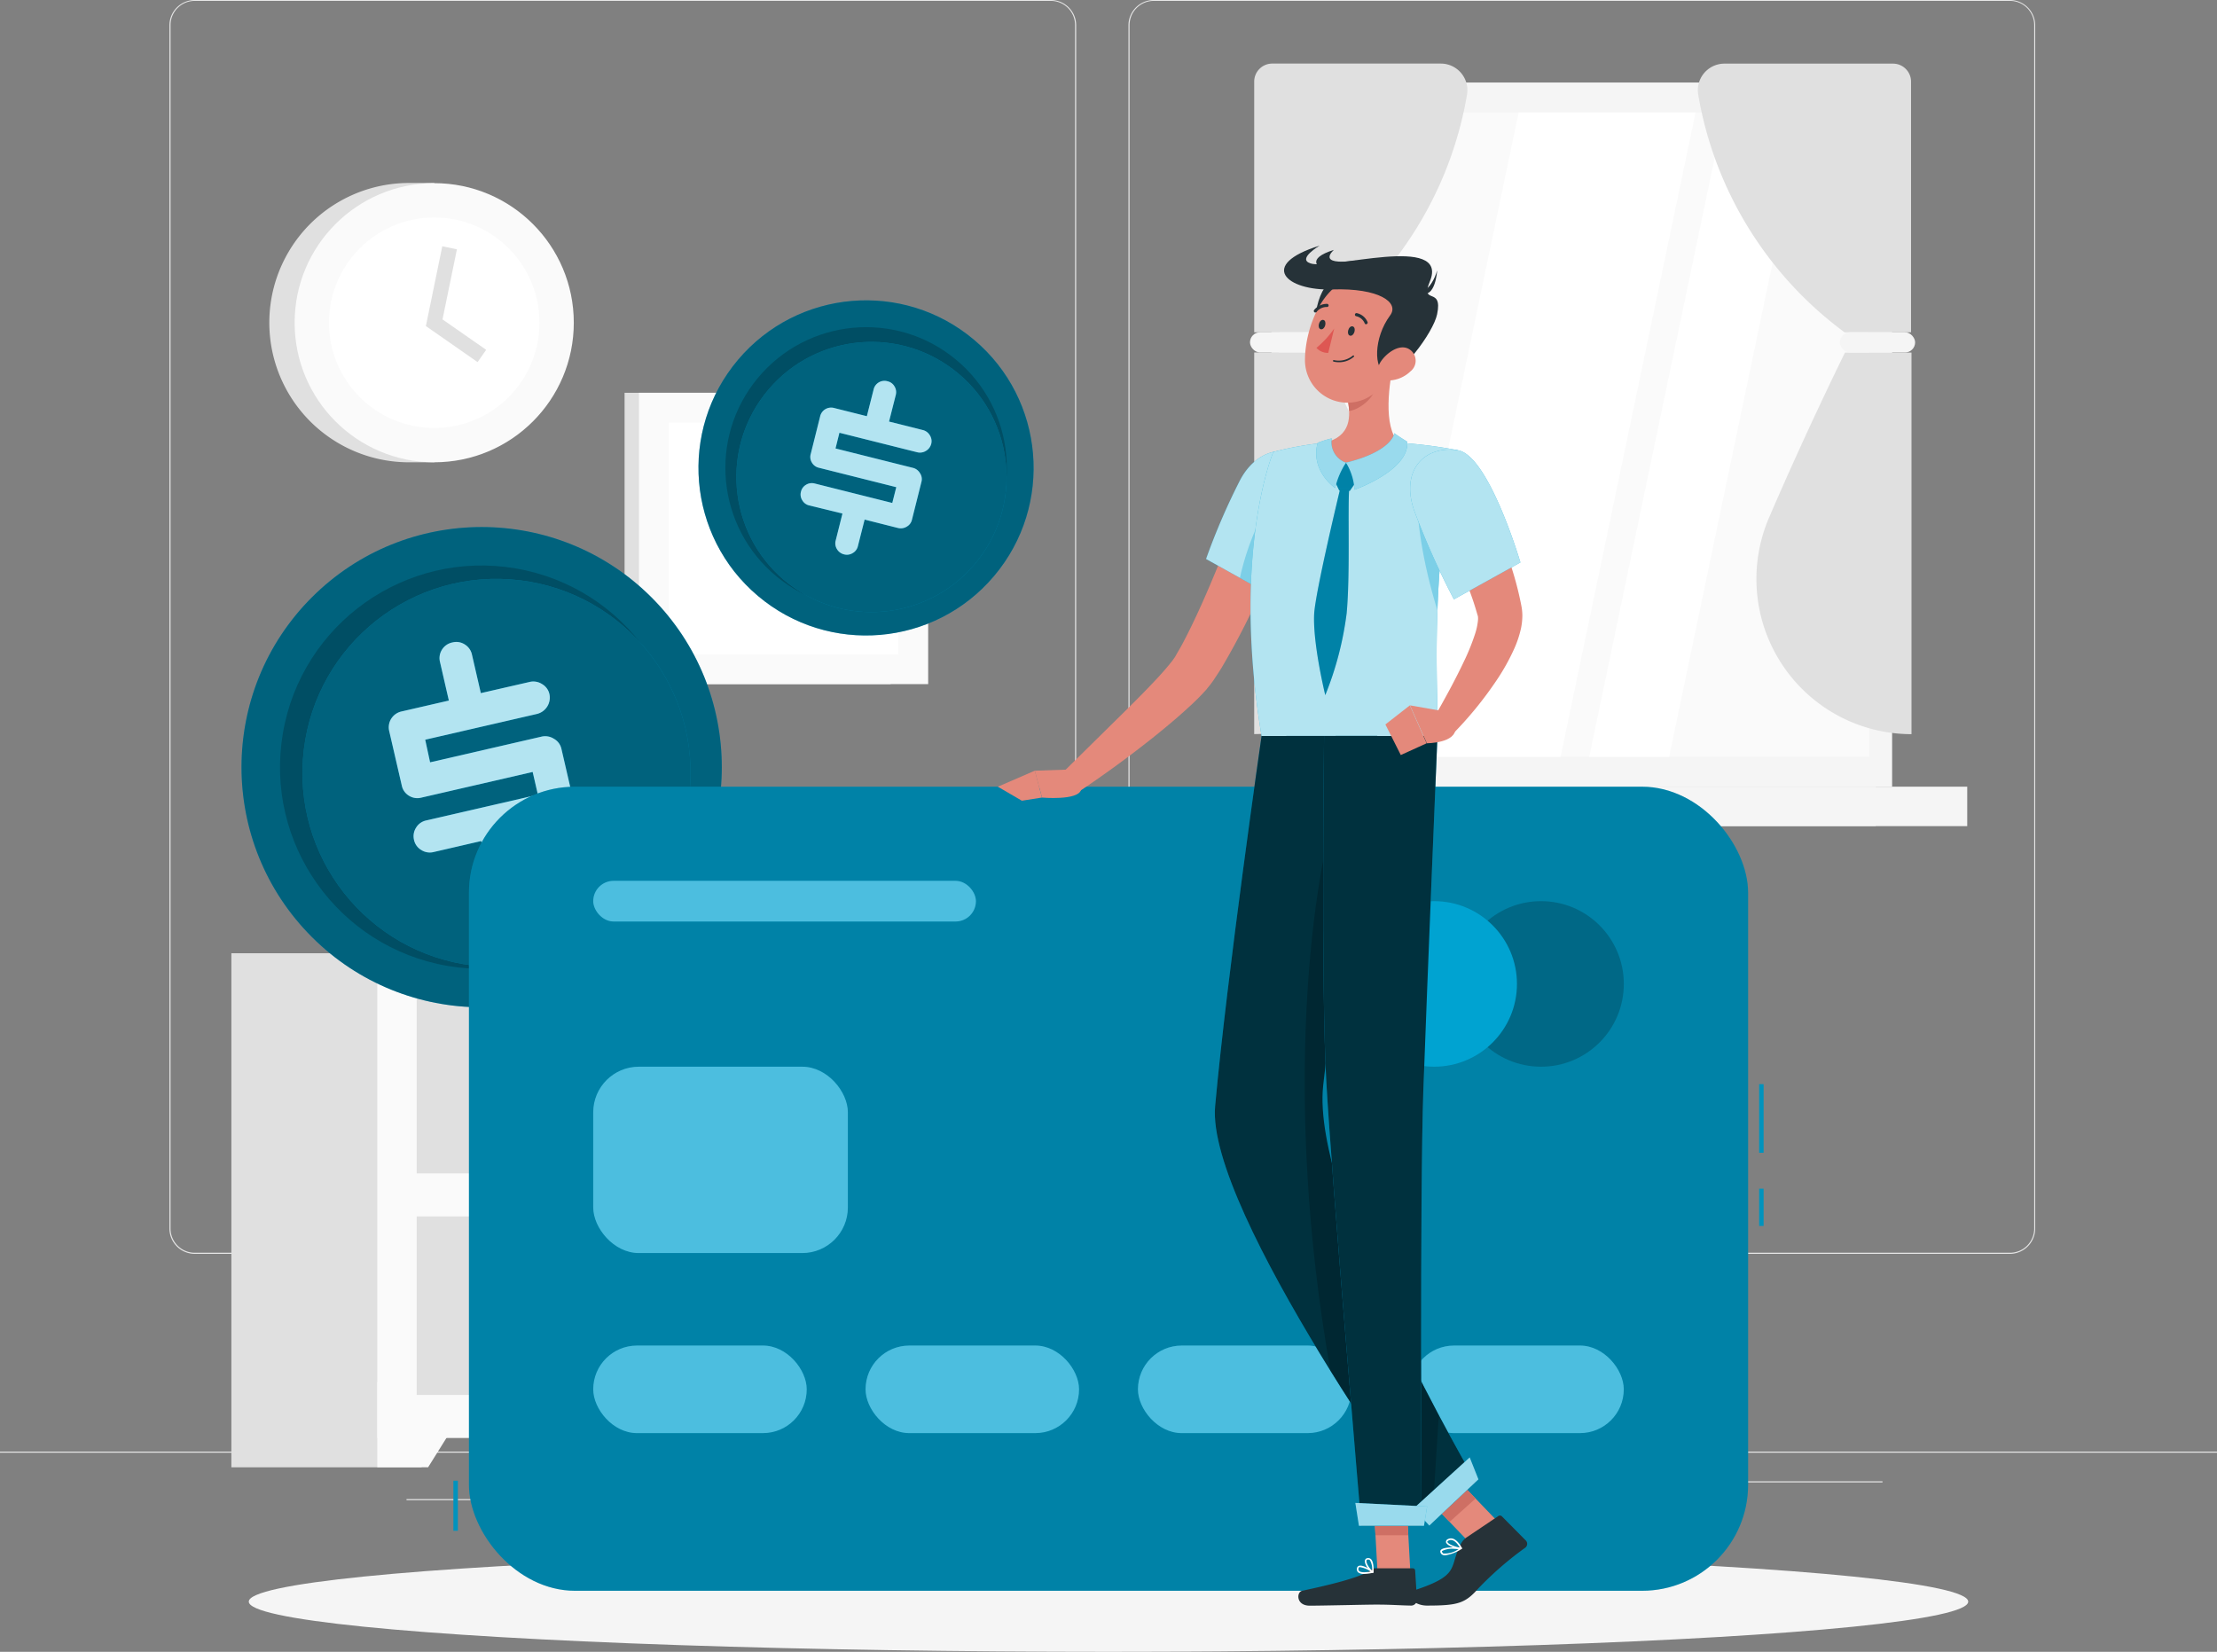 <svg xmlns="http://www.w3.org/2000/svg" width="314.795" height="234.56" viewBox="0 0 314.795 234.56"><rect x="0" y="0" width="314.795" height="234.56" fill="#808080" stroke="none"/><defs><style>.a{fill:#e6e6e6;}.b{fill:#e0e0e0;}.c{fill:#f5f5f5;}.d{fill:#fafafa;}.e,.m,.o,.u{fill:#fff;}.f{fill:#f0f0f0;}.g{fill:#ebebeb;}.h,.p{fill:#00a3d1;}.i{opacity:0.4;}.j{opacity:0.2;}.k,.o,.r{opacity:0.7;}.l{opacity:0.1;}.m{opacity:0.3;}.n{fill:#e4897b;}.p{opacity:0.31;}.q{fill:#ce6f64;}.s{fill:#263238;}.t{fill:#de5753;}.u{opacity:0.6;}</style></defs><g transform="translate(0 -55)"><g transform="translate(0 55)"><rect class="a" width="314.795" height="0.157" transform="translate(0 206.128)"/><rect class="a" width="21.658" height="0.157" transform="translate(216.113 212.795)"/><rect class="a" width="12.189" height="0.157" transform="translate(57.721 212.871)"/><rect class="a" width="24.705" height="0.157" transform="translate(133.322 212.505)"/><rect class="a" width="11.043" height="0.157" transform="translate(121.649 210.264)"/><rect class="a" width="33.362" height="0.157" transform="translate(233.937 210.346)"/><path class="a" d="M163.366,233.048H41.8a3.6,3.6,0,0,1-3.589-3.595V58.563A3.6,3.6,0,0,1,41.8,55H163.366a3.6,3.6,0,0,1,3.595,3.595V229.453A3.6,3.6,0,0,1,163.366,233.048ZM41.8,55.126a3.438,3.438,0,0,0-3.431,3.438v170.89a3.438,3.438,0,0,0,3.431,3.438H163.366a3.444,3.444,0,0,0,3.438-3.438V58.563a3.444,3.444,0,0,0-3.438-3.438Z" transform="translate(-14.153 -55)"/><path class="a" d="M379.669,233.048H258.095a3.6,3.6,0,0,1-3.595-3.595V58.563A3.6,3.6,0,0,1,258.095,55H379.669a3.6,3.6,0,0,1,3.582,3.563v170.89A3.6,3.6,0,0,1,379.669,233.048ZM258.095,55.126a3.444,3.444,0,0,0-3.438,3.438v170.89a3.444,3.444,0,0,0,3.438,3.438H379.669a3.444,3.444,0,0,0,3.438-3.438V58.563a3.444,3.444,0,0,0-3.438-3.438Z" transform="translate(-94.269 -55)"/><rect class="b" width="85.801" height="99.979" transform="translate(180.535 11.729)"/><rect class="c" width="87.041" height="99.979" transform="translate(181.624 11.729)"/><rect class="b" width="85.801" height="5.603" transform="translate(180.535 111.708)"/><rect class="c" width="81.941" height="5.603" transform="translate(197.389 111.708)"/><rect class="d" width="91.498" height="80.512" transform="translate(265.404 15.966) rotate(90)"/><path class="e" d="M312.06,171.862,331.225,80.37h25.121l-19.165,91.492Z" transform="translate(-115.59 -64.397)"/><path class="e" d="M358.42,171.862,377.578,80.37h11.345l-19.158,91.492Z" transform="translate(-132.762 -64.397)"/><path class="b" d="M282.86,71.9v35.6H292.3A53.031,53.031,0,0,0,313.08,73.747a3.778,3.778,0,0,0-3.715-4.407H285.441A2.562,2.562,0,0,0,282.86,71.9Z" transform="translate(-104.774 -60.312)"/><path class="b" d="M282.86,188.689V134.5H292.3s5.414,10.942,10.81,23.521a22,22,0,0,1-20.229,30.667Z" transform="translate(-104.774 -84.448)"/><rect class="c" width="10.684" height="2.871" rx="1.435" transform="translate(177.488 47.181)"/><path class="b" d="M413.189,71.9v35.6h-9.444a53,53,0,0,1-20.776-33.746,3.778,3.778,0,0,1,3.708-4.407H410.6a2.562,2.562,0,0,1,2.588,2.556Z" transform="translate(-141.836 -60.312)"/><path class="b" d="M418.144,188.709V134.52H408.7s-5.414,10.936-10.816,23.521a22.036,22.036,0,0,0,20.235,30.667Z" transform="translate(-146.728 -84.455)"/><rect class="c" width="10.684" height="2.871" rx="1.435" transform="translate(271.932 50.052) rotate(180)"/><rect class="b" width="37.794" height="41.37" transform="translate(88.684 55.775)"/><rect class="d" width="41.062" height="41.37" transform="translate(90.73 55.775)"/><rect class="e" width="32.902" height="32.594" transform="translate(127.555 60.019) rotate(90)"/><path class="c" d="M163,171.879h0a7.775,7.775,0,0,1,7.775-7.769h1.75a7.775,7.775,0,0,1,7.769,7.769h0a7.769,7.769,0,0,1-7.769,7.769h-1.75A7.769,7.769,0,0,1,163,171.879Z" transform="translate(-60.377 -95.415)"/><path class="b" d="M80.572,135.934a19.832,19.832,0,1,1,0-39.664h3.582v39.664Z" transform="translate(-22.499 -70.287)"/><circle class="d" cx="19.819" cy="19.819" r="19.819" transform="translate(41.836 26.008)"/><circle class="e" cx="14.946" cy="14.946" r="14.946" transform="translate(46.709 30.881)"/><path class="b" d="M103.391,126.995l-7.341-5.119,2.329-11.326,2.078.428-2.046,9.954,6.2,4.319Z" transform="translate(-35.578 -75.576)"/><rect class="b" width="27.016" height="72.995" transform="translate(194.814 135.362)"/><path class="d" d="M336.431,378.828h7.215V366.74H328.87Z" transform="translate(-121.817 -170.472)"/><rect class="b" width="27.016" height="72.995" transform="translate(32.852 135.362)"/><rect class="d" width="168.264" height="68.833" transform="translate(53.572 135.362)"/><path class="d" d="M92.305,378.828H85.09V366.74H99.866Z" transform="translate(-31.518 -170.472)"/><rect class="f" width="157.07" height="25.335" transform="translate(59.169 141.28)"/><rect class="f" width="157.07" height="25.335" transform="translate(59.169 172.741)"/><rect class="b" width="134.04" height="25.335" transform="translate(59.169 141.28)"/><path class="d" d="M154.336,284.83h-8.153A37.481,37.481,0,0,1,147.6,292.6c0,2.877-6.2,14.153,2.663,14.153s2.657-11.276,2.657-14.153A37.481,37.481,0,0,1,154.336,284.83Z" transform="translate(-53.891 -140.131)"/><path class="f" d="M108.56,298.33v4.451c0,4.936,4.772,8.972,10.6,8.972h5.257c5.83,0,10.6-4.036,10.6-8.972V298.33Z" transform="translate(-40.212 -145.132)"/><rect class="b" width="134.04" height="25.335" transform="translate(59.169 172.741)"/><rect class="e" width="12.554" height="20.909" transform="translate(147.003 197.622) rotate(180)"/><rect class="a" width="0.856" height="20.909" transform="translate(145.901 197.943) rotate(180)"/><rect class="g" width="2.795" height="21.23" rx="0.48" transform="translate(148.457 198.1) rotate(180)"/><rect class="e" width="2.795" height="4.961" transform="translate(148.457 186.68) rotate(180)"/><rect class="e" width="2.795" height="3.06" transform="translate(148.457 191.276) rotate(180)"/><rect class="g" width="11.918" height="21.23" rx="0.48" transform="translate(145.423 198.1) rotate(180)"/><rect class="e" width="13.851" height="23.068" transform="translate(142.174 197.565) rotate(180)"/><rect class="a" width="0.938" height="23.068" transform="translate(140.965 197.93) rotate(180)"/><rect class="f" width="3.085" height="23.421" rx="0.53" transform="translate(143.786 198.107) rotate(180)"/><rect class="e" width="3.085" height="0.8" transform="translate(143.786 182.946) rotate(180)"/><rect class="e" width="3.085" height="0.8" transform="translate(143.786 185.257) rotate(180)"/><rect class="e" width="3.085" height="0.8" transform="translate(143.786 187.567) rotate(180)"/><rect class="f" width="13.146" height="23.421" rx="0.53" transform="translate(140.436 198.107) rotate(180)"/><path class="d" d="M172.542,354.8a3.551,3.551,0,1,1-3.551-3.545A3.551,3.551,0,0,1,172.542,354.8Z" transform="translate(-61.281 -164.738)"/><path class="d" d="M163.843,357.946a2.776,2.776,0,1,1-2.777-2.776,2.776,2.776,0,0,1,2.777,2.776Z" transform="translate(-58.632 -166.186)"/><path class="d" d="M182.192,357.491a3.551,3.551,0,1,1-3.551-3.551A3.551,3.551,0,0,1,182.192,357.491Z" transform="translate(-64.855 -165.73)"/><path class="d" d="M191.432,355.841a3.551,3.551,0,1,1-3.551-3.551A3.551,3.551,0,0,1,191.432,355.841Z" transform="translate(-68.278 -165.119)"/><path class="c" d="M147.18,358.66s.485,6.926,19.165,6.926,19.165-6.926,19.165-6.926Z" transform="translate(-54.517 -167.479)"/><path class="e" d="M230.38,308.65s.774,6.926,30.378,6.926,30.371-6.926,30.371-6.926Z" transform="translate(-85.335 -148.955)"/></g><g transform="translate(35.326 275.306)"><ellipse class="c" cx="122.071" cy="7.127" rx="122.071" ry="7.127"/></g><g transform="translate(20.167 87.921)"><circle class="h" cx="34.099" cy="34.099" r="34.099" transform="translate(0 76.017) rotate(-45)"/><circle class="i" cx="34.099" cy="34.099" r="34.099" transform="translate(0 76.017) rotate(-45)"/><circle class="j" cx="28.634" cy="28.634" r="28.634" transform="translate(15.184 99.429) rotate(-80.32)"/><circle class="h" cx="27.555" cy="27.555" r="27.555" transform="translate(20.92 102.398) rotate(-85.996)"/><circle class="i" cx="27.555" cy="27.555" r="27.555" transform="translate(20.92 102.398) rotate(-85.996)"/><path class="h" d="M112.188,214.944l1.794,7.775a2.21,2.21,0,0,1-.29,1.757,2.311,2.311,0,0,1-1.467,1.039l-6.837,1.58,1.259,5.471a2.185,2.185,0,0,1-.3,1.744,2.21,2.21,0,0,1-1.467.995,2.317,2.317,0,0,1-1.782-.277,2.191,2.191,0,0,1-1.033-1.435l-1.259-5.534-6.781,1.568a2.229,2.229,0,0,1-1.725-.29,2.2,2.2,0,0,1-1.039-1.435,2.241,2.241,0,0,1,.29-1.738,2.2,2.2,0,0,1,1.435-1.026l15.866-3.658-.743-3.23L92.287,221.9a2.235,2.235,0,0,1-1.738-.271,2.2,2.2,0,0,1-1.026-1.454l-1.788-7.744a2.3,2.3,0,0,1,1.725-2.764l6.749-1.555L94.95,202.63a2.235,2.235,0,0,1,.264-1.719,2.26,2.26,0,0,1,1.536-1.058,2.21,2.21,0,0,1,1.719.29,2.248,2.248,0,0,1,1.02,1.442l1.259,5.471,6.925-1.587a2.285,2.285,0,0,1,1.769.3,2.191,2.191,0,0,1,1.045,1.417,2.386,2.386,0,0,1-1.769,2.827l-15.866,3.658.693,3.211,15.809-3.645a2.285,2.285,0,0,1,1.769.3A2.172,2.172,0,0,1,112.188,214.944Z" transform="translate(-52.642 -141.553)"/><g class="k" transform="translate(35.033 58.238)"><path class="e" d="M112.188,214.944l1.794,7.775a2.21,2.21,0,0,1-.29,1.757,2.311,2.311,0,0,1-1.467,1.039l-6.837,1.58,1.259,5.471a2.185,2.185,0,0,1-.3,1.744,2.21,2.21,0,0,1-1.467.995,2.317,2.317,0,0,1-1.782-.277,2.191,2.191,0,0,1-1.033-1.435l-1.259-5.534-6.781,1.568a2.229,2.229,0,0,1-1.725-.29,2.2,2.2,0,0,1-1.039-1.435,2.241,2.241,0,0,1,.29-1.738,2.2,2.2,0,0,1,1.435-1.026l15.866-3.658-.743-3.23L92.287,221.9a2.235,2.235,0,0,1-1.738-.271,2.2,2.2,0,0,1-1.026-1.454l-1.788-7.744a2.3,2.3,0,0,1,1.725-2.764l6.749-1.555L94.95,202.63a2.235,2.235,0,0,1,.264-1.719,2.26,2.26,0,0,1,1.536-1.058,2.21,2.21,0,0,1,1.719.29,2.248,2.248,0,0,1,1.02,1.442l1.259,5.471,6.925-1.587a2.285,2.285,0,0,1,1.769.3,2.191,2.191,0,0,1,1.045,1.417,2.386,2.386,0,0,1-1.769,2.827l-15.866,3.658.693,3.211,15.809-3.645a2.285,2.285,0,0,1,1.769.3A2.172,2.172,0,0,1,112.188,214.944Z" transform="translate(-87.675 -199.791)"/></g><circle class="h" cx="23.798" cy="23.798" r="23.798" transform="matrix(0.645, -0.764, 0.764, 0.645, 69.272, 36.355)"/><circle class="i" cx="23.798" cy="23.798" r="23.798" transform="matrix(0.645, -0.764, 0.764, 0.645, 69.272, 36.355)"/><circle class="j" cx="19.983" cy="19.983" r="19.983" transform="translate(74.677 36.19) rotate(-50.42)"/><circle class="h" cx="19.184" cy="19.184" r="19.184" transform="translate(76.683 38.406) rotate(-52.61)"/><circle class="i" cx="19.184" cy="19.184" r="19.184" transform="translate(76.683 38.406) rotate(-52.61)"/><path class="h" d="M197.722,155.227l-1.354,5.4a1.517,1.517,0,0,1-.743.976,1.624,1.624,0,0,1-1.259.183l-4.716-1.19-.957,3.778a1.524,1.524,0,0,1-.743.982,1.549,1.549,0,0,1-1.209.183,1.618,1.618,0,0,1-1.014-.737,1.549,1.549,0,0,1-.189-1.221l.963-3.841-4.722-1.152a1.555,1.555,0,0,1-.982-.73,1.53,1.53,0,0,1-.189-1.215,1.549,1.549,0,0,1,.73-.995,1.568,1.568,0,0,1,1.221-.176l11.018,2.764.567-2.241-10.986-2.758a1.53,1.53,0,0,1-.988-.724,1.5,1.5,0,0,1-.176-1.221l1.347-5.383a1.6,1.6,0,0,1,1.952-1.165l4.672,1.171.957-3.778a1.58,1.58,0,0,1,2-1.177,1.5,1.5,0,0,1,.97.724,1.555,1.555,0,0,1,.183,1.215l-.957,3.778,4.785,1.2a1.593,1.593,0,0,1,1.007.749,1.536,1.536,0,0,1,.2,1.209,1.624,1.624,0,0,1-.755,1.007,1.605,1.605,0,0,1-1.259.189l-11.024-2.764-.554,2.229,10.98,2.751a1.593,1.593,0,0,1,1.007.749A1.5,1.5,0,0,1,197.722,155.227Z" transform="translate(-87.047 -119.736)"/><g class="k" transform="translate(93.511 21.156)"><path class="e" d="M197.722,155.227l-1.354,5.4a1.517,1.517,0,0,1-.743.976,1.624,1.624,0,0,1-1.259.183l-4.716-1.19-.957,3.778a1.524,1.524,0,0,1-.743.982,1.549,1.549,0,0,1-1.209.183,1.618,1.618,0,0,1-1.014-.737,1.549,1.549,0,0,1-.189-1.221l.963-3.841-4.722-1.152a1.555,1.555,0,0,1-.982-.73,1.53,1.53,0,0,1-.189-1.215,1.549,1.549,0,0,1,.73-.995,1.568,1.568,0,0,1,1.221-.176l11.018,2.764.567-2.241-10.986-2.758a1.53,1.53,0,0,1-.988-.724,1.5,1.5,0,0,1-.176-1.221l1.347-5.383a1.6,1.6,0,0,1,1.952-1.165l4.672,1.171.957-3.778a1.58,1.58,0,0,1,2-1.177,1.5,1.5,0,0,1,.97.724,1.555,1.555,0,0,1,.183,1.215l-.957,3.778,4.785,1.2a1.593,1.593,0,0,1,1.007.749,1.536,1.536,0,0,1,.2,1.209,1.624,1.624,0,0,1-.755,1.007,1.605,1.605,0,0,1-1.259.189l-11.024-2.764-.554,2.229,10.98,2.751a1.593,1.593,0,0,1,1.007.749A1.5,1.5,0,0,1,197.722,155.227Z" transform="translate(-180.559 -140.892)"/></g></g><g transform="translate(64.382 166.714)"><rect class="h" width="0.63" height="7.108" transform="translate(0 98.55)"/><rect class="l" width="0.63" height="7.108" transform="translate(0 98.55)"/><rect class="h" width="0.63" height="9.74" transform="translate(185.402 42.239)"/><rect class="h" width="0.63" height="5.282" transform="translate(185.402 57.085)"/><rect class="l" width="0.63" height="9.74" transform="translate(185.402 42.239)"/><rect class="l" width="0.63" height="5.282" transform="translate(185.402 57.085)"/><rect class="h" width="181.63" height="114.176" rx="15.05" transform="translate(2.204)"/><rect class="j" width="181.63" height="114.176" rx="15.05" transform="translate(2.204)"/><circle class="j" cx="11.754" cy="11.754" r="11.754" transform="translate(142.678 16.25)"/><circle class="h" cx="11.754" cy="11.754" r="11.754" transform="translate(127.505 16.25)"/><rect class="h" width="36.157" height="26.462" rx="6.48" transform="translate(19.851 39.759)"/><rect class="m" width="36.157" height="26.462" rx="6.48" transform="translate(19.851 39.759)"/><rect class="h" width="54.34" height="5.773" rx="2.887" transform="translate(19.851 13.366)"/><rect class="m" width="54.34" height="5.773" rx="2.887" transform="translate(19.851 13.366)"/><rect class="h" width="30.315" height="12.434" rx="6.217" transform="translate(19.851 79.354)"/><rect class="m" width="30.315" height="12.434" rx="6.217" transform="translate(19.851 79.354)"/><rect class="h" width="30.315" height="12.434" rx="6.217" transform="translate(58.52 79.354)"/><rect class="m" width="30.315" height="12.434" rx="6.217" transform="translate(58.52 79.354)"/><rect class="h" width="30.315" height="12.434" rx="6.217" transform="translate(97.196 79.354)"/><rect class="m" width="30.315" height="12.434" rx="6.217" transform="translate(97.196 79.354)"/><rect class="h" width="30.315" height="12.434" rx="6.217" transform="translate(135.865 79.354)"/><rect class="m" width="30.315" height="12.434" rx="6.217" transform="translate(135.865 79.354)"/></g><g transform="translate(141.683 89.873)"><path class="n" d="M273.157,165.405c-1.492,4.212-3.148,8.285-4.9,12.359a106.189,106.189,0,0,1-6.107,12.05q-.463.746-.963,1.492l-.246.371-.334.46c-.227.29-.441.541-.63.787a32.861,32.861,0,0,1-2.518,2.518c-1.681,1.555-3.393,2.965-5.125,4.357-3.475,2.758-7.026,5.339-10.7,7.788l-2.2-2.726,9.255-9.123c1.53-1.517,3.047-3.047,4.464-4.577.7-.762,1.379-1.543,1.939-2.26.139-.176.258-.353.365-.5l.132-.214.183-.327c.246-.434.5-.856.743-1.3,1.927-3.62,3.626-7.555,5.263-11.547s3.211-8.015,4.722-12.006Z" transform="translate(-230.37 -129.877)"/><path class="h" d="M286.991,160.048c1.429,4.18-6.97,16.476-6.97,16.476L272,172.06a93.8,93.8,0,0,1,4.835-11.207C279.643,155.54,285.423,155.458,286.991,160.048Z" transform="translate(-242.434 -127.555)"/><path class="o" d="M286.991,160.048c1.429,4.18-6.97,16.476-6.97,16.476L272,172.06a93.8,93.8,0,0,1,4.835-11.207C279.643,155.54,285.423,155.458,286.991,160.048Z" transform="translate(-242.434 -127.555)"/><path class="p" d="M289.94,162.635c-1.8-.863-3.872-.139-6.057,3.312A37.393,37.393,0,0,0,279.64,176.8l3.217,1.782S290.607,167.225,289.94,162.635Z" transform="translate(-245.264 -129.619)"/><path class="h" d="M285.274,156.068s-5.994,14.1-1.675,40.344h24.963c.309-3.834-1.454-22.527,2.871-40.583a63.739,63.739,0,0,0-8.323-1.058,93.116,93.116,0,0,0-10.609,0,48.13,48.13,0,0,0-7.228,1.3Z" transform="translate(-246.152 -126.773)"/><path class="o" d="M285.274,156.068s-5.994,14.1-1.675,40.344h24.963c.309-3.834-1.454-22.527,2.871-40.583a63.739,63.739,0,0,0-8.323-1.058,93.116,93.116,0,0,0-10.609,0,48.13,48.13,0,0,0-7.228,1.3Z" transform="translate(-246.152 -126.773)"/><path class="n" d="M331.891,394.315l-3.7,3.312-7.045-7.335,3.7-3.312Z" transform="translate(-260.64 -212.842)"/><path class="n" d="M314.98,403.214h-4.665l-.6-10.8h4.665Z" transform="translate(-256.403 -214.853)"/><path class="q" d="M321.16,390.292l3.626,3.784,3.7-3.318-3.626-3.778Z" transform="translate(-260.644 -212.842)"/><path class="q" d="M314.375,392.41H309.71l.315,5.572h4.665Z" transform="translate(-256.403 -214.853)"/><path class="h" d="M280.618,220.989s-4.917,34.036-6.592,52.558c-1.347,14.865,30.793,59.181,30.793,59.181l6.214-5.849s-23.471-39.733-21.664-56.279c1.75-16.023,7.681-49.631,7.681-49.631Z" transform="translate(-243.17 -151.35)"/><path class="r" d="M280.618,220.989s-4.917,34.036-6.592,52.558c-1.347,14.865,30.793,59.181,30.793,59.181l6.214-5.849s-23.471-39.733-21.664-56.279c1.75-16.023,7.681-49.631,7.681-49.631Z" transform="translate(-243.17 -151.35)"/><path class="j" d="M296.875,277.976c.9-8.254,2.915-21.186,4.646-31.775-.907-1.775-3.45-5.37-3.45-5.37-2.279,7.876-7.234,37.568-.164,77.666,7.366,11.874,14.418,21.608,14.418,21.608l.963-15.312C306.483,311.986,295.623,289.415,296.875,277.976Z" transform="translate(-250.676 -158.706)"/><path class="h" d="M298.545,221s-.441,35.666.315,49.032c.825,14.632,4.98,63.116,4.98,63.116h8.55s-.258-47.3.246-61.782c.56-15.74,2.008-50.367,2.008-50.367Z" transform="translate(-252.22 -151.361)"/><path class="r" d="M298.545,221s-.441,35.666.315,49.032c.825,14.632,4.98,63.116,4.98,63.116h8.55s-.258-47.3.246-61.782c.56-15.74,2.008-50.367,2.008-50.367Z" transform="translate(-252.22 -151.361)"/><path class="s" d="M303.812,408.72h5.244a.334.334,0,0,1,.346.315l.258,4.149a.825.825,0,0,1-.818.831c-1.826-.031-2.7-.139-5.005-.139-1.417,0-7.448.151-9.406.151s-1.889-1.939-1.077-2.115c3.721-.787,8.336-1.889,9.658-2.909A1.316,1.316,0,0,1,303.812,408.72Z" transform="translate(-250.146 -220.894)"/><path class="s" d="M325.87,399.945l4.5-3.028a.415.415,0,0,1,.516,0l3.438,3.469a.693.693,0,0,1-.164,1.051,47.489,47.489,0,0,0-6.579,5.717c-1.889,2.147-2.909,2.455-7.316,2.455-2.04,0-3.192-1.719-2.361-1.983,7.341-2.323,5.377-3.337,7.165-6.743A2.519,2.519,0,0,1,325.87,399.945Z" transform="translate(-259.335 -216.489)"/><path class="n" d="M238.247,228.56l-4.867.17,1.02,3.815s5.087.453,5.54-1.083Z" transform="translate(-228.129 -154.161)"/><path class="n" d="M225.04,231.1l3.412,1.99,2.858-.447-1.02-3.815Z" transform="translate(-225.04 -154.261)"/><path class="p" d="M319.776,162c-.516,2.972.17,10.073,2.72,18.3a120.049,120.049,0,0,1,2.449-20.959V159.3C323.308,159.136,320.273,159.212,319.776,162Z" transform="translate(-260.072 -128.488)"/><path class="n" d="M308.05,135.88c-.787,3.412-1.675,9.671.63,11.962,0,0-.995,2.827-7.341,2.827-6.976,0-3.268-2.827-3.268-2.827,3.84-.907,3.84-3.733,3.268-6.384Z" transform="translate(-251.727 -119.832)"/><path class="h" d="M302.449,159.35l-1.889,2.008.926,1.939,1.5.069,1.284-1.851Z" transform="translate(-253.013 -128.525)"/><path class="q" d="M307.823,139.49l-3.973,3.286a10.923,10.923,0,0,1,.264,1.889c1.461-.208,3.513-1.807,3.721-3.331a4.961,4.961,0,0,0-.013-1.845Z" transform="translate(-254.232 -121.169)"/><path class="s" d="M299.65,117.419c-2.386.812-4.294,7.14-1.511,8.814S304.183,115.877,299.65,117.419Z" transform="translate(-251.606 -112.943)"/><path class="n" d="M308.515,125.442c-1.423,4.407-2.027,7.07-4.9,8.877a6.038,6.038,0,0,1-9.3-5.276c.057-4.237,2.374-10.76,7.253-11.578a6.113,6.113,0,0,1,6.944,7.977Z" transform="translate(-250.7 -112.969)"/><path class="s" d="M310.291,115.5c-1.423,3.438,1.889.567,1.033,4.646-.554,2.657-5.352,9.022-7.2,8.443s-1.832-5.093.529-8.285c1.36-1.832-1.58-3.91-8.185-3.689s-10.6-3.494-1.82-6.22c0,0-3.236,1.889-1.316,2.518C296.049,113.922,313.143,108.608,310.291,115.5Z" transform="translate(-248.95 -110.39)"/><path class="s" d="M320.469,119.148c-.069,0,1.48-.384,2.3-3.148C322.773,116.044,322.5,120.118,320.469,119.148Z" transform="translate(-260.387 -112.468)"/><path class="s" d="M299.359,111.36c-4.061,1.259-2.38,2.676-.7,3.028l3.853-1.511C296.658,113.652,299.359,111.36,299.359,111.36Z" transform="translate(-251.636 -110.749)"/><path class="n" d="M315.376,136.752a4.609,4.609,0,0,1-3.148,1.3c-1.555,0-1.889-1.473-1.051-2.707.743-1.108,2.443-2.443,3.815-1.845A1.92,1.92,0,0,1,315.376,136.752Z" transform="translate(-256.781 -118.896)"/><path class="s" d="M304.933,129.359c-.094.365-.365.63-.63.567s-.359-.4-.264-.762.365-.63.63-.56S305.027,128.994,304.933,129.359Z" transform="translate(-254.289 -117.132)"/><path class="s" d="M298.333,127.91c-.094.365-.365.63-.63.567s-.359-.39-.264-.756.359-.63.63-.567S298.409,127.545,298.333,127.91Z" transform="translate(-251.844 -116.596)"/><path class="t" d="M299.418,129.11a14.21,14.21,0,0,1-2.518,2.739,2.153,2.153,0,0,0,1.675.711Z" transform="translate(-251.658 -117.324)"/><path class="s" d="M301.495,136.133a3.482,3.482,0,0,1-.774-.088.11.11,0,1,1,.05-.214,3.148,3.148,0,0,0,2.669-.63.111.111,0,0,1,.157.157A3.2,3.2,0,0,1,301.495,136.133Z" transform="translate(-253.042 -119.569)"/><path class="s" d="M307.165,127.206a.214.214,0,0,1-.2-.132,1.7,1.7,0,0,0-1.2-1.014.22.22,0,0,1-.189-.252.227.227,0,0,1,.252-.189,2.128,2.128,0,0,1,1.536,1.259.214.214,0,0,1-.113.29A.22.22,0,0,1,307.165,127.206Z" transform="translate(-254.871 -116.03)"/><path class="s" d="M296.521,124.767a.22.22,0,0,1-.139-.05.227.227,0,0,1-.031-.315,2.31,2.31,0,0,1,1.851-.863.22.22,0,0,1,.2.239.214.214,0,0,1-.239.2,1.851,1.851,0,0,0-1.473.705.214.214,0,0,1-.17.082Z" transform="translate(-251.436 -115.261)"/><path class="n" d="M327.138,161.65c.491.762.9,1.435,1.316,2.166s.812,1.435,1.2,2.166c.768,1.454,1.492,2.94,2.153,4.458a46.4,46.4,0,0,1,3.1,9.689l.063.321.031.157.044.264a7.208,7.208,0,0,1,.082,1.064,9.359,9.359,0,0,1-.189,1.775,14.99,14.99,0,0,1-.919,2.808,30.035,30.035,0,0,1-2.518,4.539,52.886,52.886,0,0,1-6.22,7.637l-2.739-2.2c1.524-2.657,3.041-5.414,4.313-8.115a30.852,30.852,0,0,0,1.6-3.992,8.977,8.977,0,0,0,.365-1.75,2.623,2.623,0,0,0,0-.586c0-.057,0-.107-.038-.113s0,0,0-.031l-.038-.126-.076-.258a39.952,39.952,0,0,0-1.417-4.092c-.554-1.366-1.171-2.726-1.82-4.08s-1.347-2.688-2.065-4.023c-.353-.667-.724-1.328-1.1-1.983l-1.108-1.889Z" transform="translate(-260.648 -129.377)"/><path class="e" d="M307.046,409.3a1.259,1.259,0,0,1-.881-.246.63.63,0,0,1-.138-.592.422.422,0,0,1,.258-.308c.573-.227,1.889.68,2.04.781a.1.1,0,0,1,.044.113.107.107,0,0,1-.082.088A5.98,5.98,0,0,1,307.046,409.3Zm-.548-.963a.414.414,0,0,0-.132,0,.183.183,0,0,0-.12.151.4.4,0,0,0,.076.39c.214.214.825.239,1.662.076a3.739,3.739,0,0,0-1.486-.611Z" transform="translate(-255.029 -220.673)"/><path class="e" d="M308.932,408.514h-.057c-.466-.277-1.158-1.259-1.051-1.763a.416.416,0,0,1,.4-.334.56.56,0,0,1,.46.151c.472.46.365,1.8.365,1.857a.113.113,0,0,1-.063.088Zm-.63-1.889h-.05a.184.184,0,0,0-.208.157c-.069.334.39,1.07.793,1.41a2.424,2.424,0,0,0-.3-1.473.334.334,0,0,0-.239-.094Z" transform="translate(-255.7 -220.04)"/><path class="e" d="M325.516,405.131a.819.819,0,0,1-.34-.063.554.554,0,0,1-.334-.39.321.321,0,0,1,.069-.309c.422-.51,2.632-.359,2.884-.34a.107.107,0,0,1,.1.082.113.113,0,0,1-.05.12A5.881,5.881,0,0,1,325.516,405.131Zm1.335-.919a3.292,3.292,0,0,0-1.769.3.107.107,0,0,0,0,.113.334.334,0,0,0,.2.246,3.388,3.388,0,0,0,2.147-.63Z" transform="translate(-262.003 -219.144)"/><path class="e" d="M328.263,403.5h0c-.63,0-2.046-.485-2.153-.988a.429.429,0,0,1,.3-.447c1.083-.51,1.92,1.2,1.958,1.259a.145.145,0,0,1,0,.113.12.12,0,0,1-.107.063Zm-1.454-1.3a.687.687,0,0,0-.309.069c-.132.063-.2.132-.183.2.063.3,1.083.711,1.75.8C327.867,402.921,327.382,402.2,326.809,402.2Z" transform="translate(-262.477 -218.394)"/><path class="n" d="M322.621,214.9,318,214.09l2.386,5.383s4.237,0,4.048-2.216Z" transform="translate(-259.473 -148.802)"/><path class="n" d="M312.45,216.8l2.185,4.344,3.67-1.668-2.386-5.383Z" transform="translate(-257.418 -148.802)"/><path class="h" d="M328.007,386.826l-6.97,6.56-2.248-2.411,7.977-7.265Z" transform="translate(-259.766 -211.63)"/><path class="u" d="M328.007,386.826l-6.97,6.56-2.248-2.411,7.977-7.265Z" transform="translate(-259.766 -211.63)"/><path class="h" d="M315.416,397.219H306.18l-.51-3.249,10.193.51Z" transform="translate(-254.906 -215.431)"/><path class="u" d="M315.416,397.219H306.18l-.51-3.249,10.193.51Z" transform="translate(-254.906 -215.431)"/><path class="h" d="M324.767,156.489c4.407.63,8.921,15.941,8.921,15.941l-9.444,5.238a109.775,109.775,0,0,1-5.666-12.68C316.658,159.329,320.052,155.8,324.767,156.489Z" transform="translate(-259.485 -127.434)"/><path class="o" d="M324.767,156.489c4.407.63,8.921,15.941,8.921,15.941l-9.444,5.238a109.775,109.775,0,0,1-5.666-12.68C316.658,159.329,320.052,155.8,324.767,156.489Z" transform="translate(-259.485 -127.434)"/><path class="j" d="M302.449,159.35l-1.889,2.008.926,1.939,1.5.069,1.284-1.851Z" transform="translate(-253.013 -128.525)"/><path class="h" d="M300.092,165.07s-3.582,14.839-3.721,17.924c-.2,4.243,1.58,11.49,1.58,11.49a46.5,46.5,0,0,0,3.035-11.622c.516-5.6.132-14.651.365-17.792Z" transform="translate(-251.456 -130.644)"/><path class="j" d="M300.092,165.07s-3.582,14.839-3.721,17.924c-.2,4.243,1.58,11.49,1.58,11.49a46.5,46.5,0,0,0,3.035-11.622c.516-5.6.132-14.651.365-17.792Z" transform="translate(-251.456 -130.644)"/><path class="h" d="M303.56,156.89a8.185,8.185,0,0,1,1.209,3.847s7.857-2.77,7.486-6.831c0,0-1.114-.661-1.82-1.2C310.435,152.71,310.171,155.266,303.56,156.89Z" transform="translate(-254.125 -126.066)"/><path class="u" d="M303.56,156.89a8.185,8.185,0,0,1,1.209,3.847s7.857-2.77,7.486-6.831c0,0-1.114-.661-1.82-1.2C310.435,152.71,310.171,155.266,303.56,156.89Z" transform="translate(-254.125 -126.066)"/><path class="h" d="M301.075,157.324a11.055,11.055,0,0,0-1.536,3.6s-3.557-2.405-2.487-6.416a13.278,13.278,0,0,1,2.008-.63A3.08,3.08,0,0,0,301.075,157.324Z" transform="translate(-251.64 -126.499)"/><path class="u" d="M301.075,157.324a11.055,11.055,0,0,0-1.536,3.6s-3.557-2.405-2.487-6.416a13.278,13.278,0,0,1,2.008-.63A3.08,3.08,0,0,0,301.075,157.324Z" transform="translate(-251.64 -126.499)"/></g></g></svg>